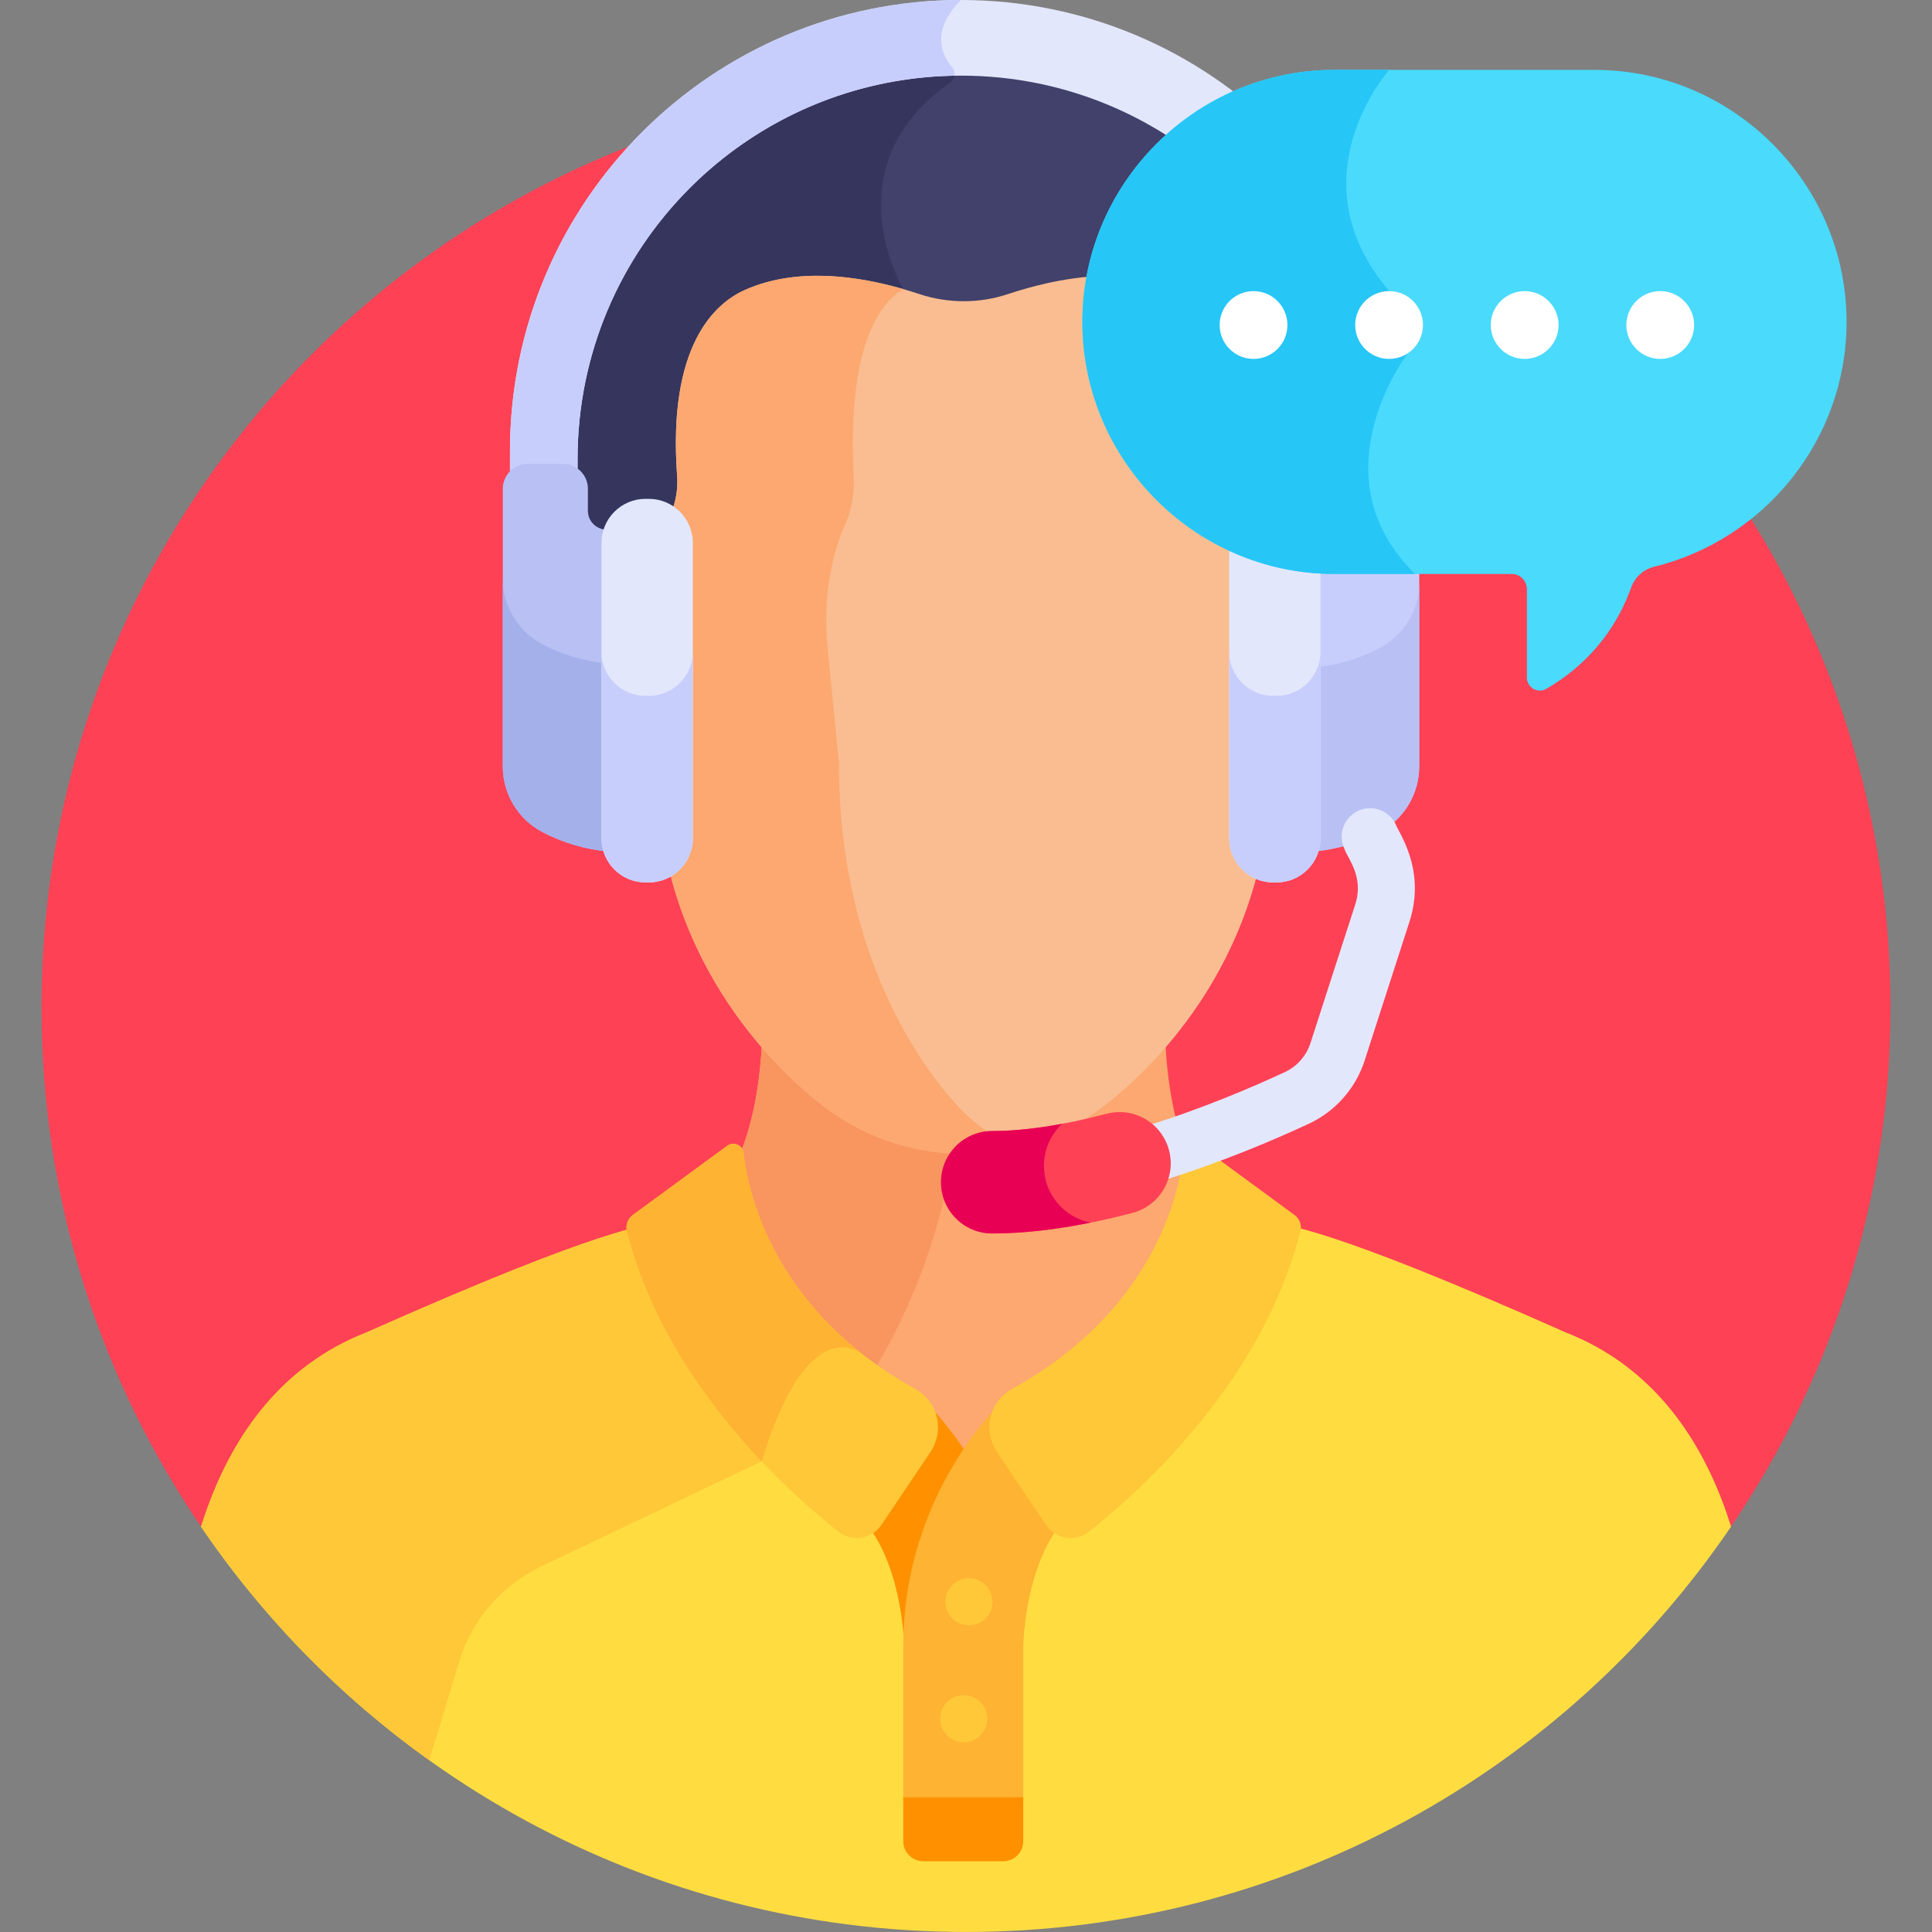 <svg xmlns="http://www.w3.org/2000/svg" width="60" height="60" viewBox="0 0 60 60" fill="none"><rect x="0" y="0" width="60" height="60" fill="#808080" stroke="none"/><path d="M53.679 47.526C56.852 42.908 58.711 37.316 58.711 31.289C58.711 15.432 45.856 2.578 30 2.578C14.143 2.578 1.289 15.432 1.289 31.289C1.289 37.319 3.149 42.913 6.325 47.532L53.679 47.526Z" fill="#FF4155"></path><path d="M29.845 2.172C23.181 2.172 17.76 7.593 17.76 14.257C17.775 14.489 17.717 14.614 17.833 14.698C17.988 14.81 18.081 14.99 18.081 15.18V15.865C18.081 16.486 18.816 16.799 18.914 16.495C19.161 15.729 19.844 15.664 20.131 15.669C20.139 15.669 20.147 15.669 20.156 15.669C20.392 15.67 20.62 15.74 20.816 15.874C20.912 15.939 21.048 15.895 21.084 15.781C21.192 15.439 21.228 15.093 21.204 14.769C21.08 13.069 21.172 10.082 23.194 9.172C25 8.359 26.817 8.922 28.012 9.151C28.687 9.348 29.799 9.821 31.359 9.302C32.825 8.814 34.936 8.395 36.662 9.172C38.68 10.08 38.776 13.06 38.653 14.755C38.63 15.068 38.662 15.383 38.747 15.69C38.777 15.799 38.9 15.851 38.998 15.8C39.623 15.479 40.528 15.729 40.775 16.495C40.802 16.58 40.887 16.63 40.974 16.615C41.342 16.55 41.609 16.235 41.609 15.865V15.18C41.609 14.99 41.701 14.81 41.856 14.698C41.973 14.614 41.914 14.486 41.93 14.257C41.93 7.593 36.508 2.172 29.845 2.172Z" fill="#41416B"></path><path d="M29.509 2.568C29.639 2.477 29.677 2.312 29.62 2.174C23.06 2.294 17.76 7.667 17.76 14.256C17.775 14.488 17.717 14.613 17.833 14.697C17.988 14.809 18.081 14.989 18.081 15.179V15.864C18.081 16.485 18.816 16.798 18.914 16.494C19.161 15.728 19.844 15.663 20.131 15.668C20.139 15.668 20.147 15.668 20.156 15.668C20.392 15.669 20.62 15.739 20.816 15.873C20.912 15.938 21.048 15.894 21.084 15.78C21.192 15.438 21.228 15.092 21.204 14.768C21.08 13.068 21.172 10.081 23.194 9.171C24.981 8.366 26.779 8.91 27.974 9.143L28.053 8.978C28.054 8.978 25.768 5.169 29.509 2.568Z" fill="#35355E"></path><path d="M6.244 47.415C11.41 55.01 20.122 59.999 30 59.999C39.881 59.999 48.595 55.007 53.76 47.409C53.053 45.15 51.748 42.94 49.373 41.717L49.373 41.716C49.213 41.639 49 41.527 48.63 41.382C41.009 37.995 40.131 38.147 39.359 37.889C39.382 37.912 39.403 37.937 39.418 37.968C39.391 38.196 39.537 38.159 39.001 39.539C37.888 42.299 35.865 44.723 33.521 46.577C33.285 46.764 32.957 46.776 32.706 46.609C32.302 46.339 31.59 48.889 31.629 49.613C31.642 50.047 31.632 49.53 31.636 55.43C31.636 55.663 31.443 55.852 31.206 55.852C31.186 55.852 28.725 55.852 28.8 55.852C28.564 55.852 28.371 55.663 28.371 55.43C28.375 49.53 28.364 50.046 28.378 49.613C28.378 49.607 28.378 49.602 28.378 49.597C28.279 48.321 27.666 46.365 27.3 46.609C27.049 46.776 26.722 46.764 26.485 46.577C24.141 44.723 22.118 42.299 21.006 39.539C20.469 38.159 20.615 38.196 20.588 37.968C20.604 37.937 20.624 37.912 20.648 37.889C19.875 38.147 18.997 37.995 11.377 41.382C11.006 41.527 10.793 41.639 10.633 41.716L10.634 41.717C8.256 42.941 6.951 45.154 6.244 47.415Z" fill="#FFDD40"></path><path d="M20.588 37.968C20.604 37.937 20.624 37.912 20.648 37.889C19.875 38.147 18.997 37.995 11.377 41.382C11.006 41.527 10.793 41.639 10.633 41.716L10.634 41.717C8.256 42.941 6.951 45.154 6.244 47.415C8.159 50.231 10.562 52.689 13.332 54.667L14.258 51.613C14.653 50.309 15.579 49.233 16.808 48.647L23.654 45.384V43.85C22.552 42.548 21.634 41.097 21.006 39.538C20.469 38.159 20.615 38.196 20.588 37.968Z" fill="#FFC839"></path><path d="M22.95 35.944L23.078 36.647L23.082 36.664C23.119 36.825 23.161 36.988 23.207 37.148L23.214 37.172C23.229 37.225 23.246 37.279 23.262 37.332L23.272 37.364C23.29 37.419 23.308 37.476 23.328 37.535L23.335 37.554C23.756 38.79 24.675 40.592 26.663 42.155C27.179 42.56 27.742 42.932 28.337 43.262C28.605 43.41 28.8 43.634 28.901 43.912C28.907 43.93 28.918 43.947 28.931 43.962C29.236 44.306 29.528 44.683 29.798 45.085C29.856 45.171 29.999 45.171 30.057 45.085C30.326 44.685 30.618 44.306 30.926 43.961C30.939 43.946 30.949 43.929 30.956 43.91C31.057 43.633 31.252 43.409 31.518 43.262C35.794 40.897 36.714 37.411 36.909 35.918C36.386 34.72 36.219 33.239 36.18 32.102C35.548 32.837 34.886 33.452 34.252 33.944C33.019 34.902 31.496 35.422 29.928 35.422C28.36 35.422 26.837 34.902 25.604 33.944C24.97 33.452 24.308 32.837 23.676 32.102C23.637 33.239 23.47 34.72 22.946 35.918L22.95 35.944Z" fill="#FCA870"></path><path d="M25.604 33.944C24.971 33.452 24.308 32.837 23.676 32.102C23.637 33.239 23.47 34.72 22.947 35.918L22.95 35.944L23.077 36.647L23.081 36.664C23.118 36.825 23.16 36.988 23.207 37.148L23.214 37.172C23.229 37.225 23.245 37.279 23.262 37.332L23.272 37.364C23.29 37.42 23.308 37.476 23.328 37.535L23.334 37.554C23.755 38.79 24.675 40.592 26.663 42.155C26.825 42.282 26.994 42.405 27.165 42.526C28.908 39.59 29.468 36.863 29.647 35.417C28.179 35.358 26.764 34.845 25.604 33.944Z" fill="#F9955F"></path><path d="M39.648 17.188C39.524 16.865 39.377 16.569 39.21 16.307C38.925 15.86 38.79 15.313 38.829 14.767C38.956 13.026 38.851 9.962 36.735 9.01C34.957 8.21 32.8 8.636 31.303 9.133C30.416 9.429 29.44 9.428 28.553 9.133C27.057 8.636 24.899 8.21 23.122 9.01C22.212 9.42 20.73 10.714 21.028 14.781C21.068 15.317 20.932 15.859 20.646 16.308C20.484 16.562 20.34 16.849 20.219 17.16C19.864 18.072 19.75 19.084 19.887 20.087L20.384 23.697C20.384 29.676 24.001 33.13 25.556 34.338C26.797 35.302 28.35 35.833 29.928 35.833C31.506 35.833 33.059 35.302 34.3 34.338C35.856 33.13 39.473 29.675 39.472 23.708L39.969 20.088C40.106 19.095 39.995 18.092 39.648 17.188Z" fill="#F9BD91"></path><path d="M29.733 34.338C28.626 33.13 26.053 29.676 26.053 23.697L25.7 20.087C25.602 19.084 25.684 18.072 25.936 17.16C26.022 16.849 26.125 16.562 26.24 16.308C26.443 15.859 26.54 15.317 26.512 14.781C26.299 10.714 27.354 9.42 28.001 9.01C28.018 8.999 28.036 8.989 28.054 8.978C26.601 8.559 24.71 8.295 23.122 9.01C22.212 9.42 20.73 10.714 21.029 14.781C21.068 15.317 20.932 15.859 20.646 16.308C20.484 16.562 20.341 16.849 20.22 17.16C19.865 18.072 19.75 19.084 19.887 20.087L20.384 23.697C20.384 29.676 24.001 33.13 25.556 34.338C26.797 35.302 28.35 35.833 29.928 35.833C30.504 35.833 31.076 35.761 31.631 35.625C30.944 35.387 30.293 34.95 29.733 34.338Z" fill="#FCA870"></path><path d="M30.038 45.165C29.186 43.848 28.346 43.156 28.346 43.156L26.175 46.643C27.739 47.65 28.018 50.109 28.068 50.901C28.198 48.355 29.162 46.42 30.038 45.165Z" fill="#FF9100"></path><path d="M31.778 55.98V51.153C31.778 51.153 31.805 47.851 33.682 46.643L31.511 43.156C31.511 43.156 28.052 45.999 28.052 51.153V55.98H31.778V55.98Z" fill="#FFB332"></path><path d="M28.413 43.126C24.084 40.731 23.249 37.166 23.089 35.801C23.061 35.559 22.781 35.44 22.584 35.584L19.654 37.732C19.497 37.847 19.422 38.045 19.47 38.233C20.636 42.874 24.384 46.263 26.036 47.569C26.457 47.902 27.07 47.805 27.369 47.361C27.793 46.731 28.392 45.842 28.886 45.108C29.347 44.422 29.136 43.526 28.413 43.126Z" fill="#FFC839"></path><path d="M26.76 42.033C23.86 39.754 23.226 36.971 23.089 35.801C23.061 35.559 22.781 35.44 22.584 35.584L19.654 37.732C19.497 37.847 19.422 38.045 19.47 38.233C20.216 41.203 22.019 43.659 23.654 45.386C24.952 41.124 26.4 41.784 26.76 42.033Z" fill="#FFB332"></path><path d="M40.203 37.732L37.272 35.584C37.076 35.44 36.796 35.559 36.767 35.801C36.607 37.166 35.773 40.731 31.443 43.126C30.72 43.526 30.509 44.422 30.971 45.108C31.465 45.842 32.064 46.731 32.487 47.361C32.786 47.805 33.4 47.902 33.82 47.569C35.473 46.263 39.221 42.874 40.387 38.233C40.434 38.045 40.359 37.847 40.203 37.732Z" fill="#FFC839"></path><path d="M30.823 49.744C30.823 50.148 30.496 50.476 30.091 50.476C29.687 50.476 29.359 50.148 29.359 49.744C29.359 49.34 29.687 49.012 30.091 49.012C30.496 49.012 30.823 49.34 30.823 49.744Z" fill="#FFC839"></path><path d="M30.66 53.375C30.66 53.779 30.332 54.107 29.928 54.107C29.524 54.107 29.196 53.779 29.196 53.375C29.196 52.97 29.524 52.643 29.928 52.643C30.332 52.643 30.66 52.97 30.66 53.375Z" fill="#FFC839"></path><path d="M28.052 55.816V57.184C28.052 57.527 28.333 57.804 28.68 57.804H31.15C31.497 57.804 31.778 57.527 31.778 57.184V55.816H28.052Z" fill="#FF9100"></path><path d="M29.845 0C22.109 0 15.838 6.271 15.838 14.007V15.672H17.937V14.257C17.937 7.68 23.268 2.349 29.845 2.349C36.421 2.349 41.753 7.68 41.753 14.257V15.672H43.852V14.007C43.852 6.271 37.581 0 29.845 0Z" fill="#E3E7FC"></path><path d="M15.838 14.007V15.672H17.937V14.257C17.937 7.747 23.159 2.459 29.643 2.351C29.657 2.26 29.633 2.162 29.568 2.085C29.252 1.708 28.892 0.953 29.845 0C22.109 0 15.838 6.271 15.838 14.007Z" fill="#C8CEFC"></path><path d="M43.304 14.408H42.203C41.777 14.408 41.432 14.753 41.432 15.179V15.864C41.432 16.212 41.13 16.479 40.783 16.448L40.777 16.447C40.82 16.576 40.843 16.714 40.843 16.856V26.038C40.843 26.18 40.82 26.317 40.777 26.447C41.525 26.38 42.229 26.166 42.854 25.834C43.606 25.436 44.075 24.652 44.075 23.801V18.54V17.948V15.179C44.075 14.753 43.73 14.408 43.304 14.408Z" fill="#C8CEFC"></path><path d="M42.854 20.122C42.248 20.443 41.567 20.653 40.843 20.726V26.038C40.843 26.18 40.82 26.318 40.777 26.447C41.526 26.38 42.229 26.166 42.854 25.835C43.607 25.436 44.075 24.652 44.075 23.801V18.54V18.088C44.075 18.939 43.606 19.723 42.854 20.122Z" fill="#B8C0F4"></path><path d="M39.645 27.404H39.538C38.788 27.404 38.173 26.79 38.173 26.039V16.857C38.173 16.106 38.788 15.492 39.538 15.492H39.645C40.395 15.492 41.009 16.106 41.009 16.857V26.039C41.009 26.79 40.395 27.404 39.645 27.404Z" fill="#E3E7FC"></path><path d="M16.386 14.408H17.487C17.913 14.408 18.258 14.753 18.258 15.179V15.864C18.258 16.212 18.559 16.479 18.906 16.448L18.913 16.447C18.87 16.576 18.847 16.714 18.847 16.856V26.038C18.847 26.18 18.87 26.317 18.913 26.447C18.164 26.38 17.461 26.166 16.835 25.834C16.083 25.436 15.615 24.652 15.615 23.801V18.54V17.948V15.179C15.615 14.753 15.96 14.408 16.386 14.408Z" fill="#B8C0F4"></path><path d="M18.846 20.609C18.123 20.536 17.442 20.326 16.835 20.005C16.083 19.606 15.615 18.822 15.615 17.971V18.54V23.801C15.615 24.652 16.083 25.436 16.835 25.835C17.461 26.166 18.164 26.38 18.913 26.447C18.87 26.318 18.847 26.18 18.847 26.038V20.609H18.846Z" fill="#A4B0EA"></path><path d="M20.045 27.404H20.152C20.902 27.404 21.517 26.79 21.517 26.039V16.857C21.517 16.106 20.902 15.492 20.152 15.492H20.045C19.294 15.492 18.68 16.106 18.68 16.857V26.039C18.68 26.79 19.294 27.404 20.045 27.404Z" fill="#E3E7FC"></path><path d="M39.645 21.609H39.538C38.787 21.609 38.173 20.995 38.173 20.244V26.04C38.173 26.791 38.787 27.405 39.538 27.405H39.645C40.395 27.405 41.009 26.791 41.009 26.04V20.244C41.009 20.995 40.395 21.609 39.645 21.609Z" fill="#C8CEFC"></path><path d="M20.152 21.609H20.045C19.294 21.609 18.68 20.995 18.68 20.244V26.04C18.68 26.791 19.294 27.405 20.045 27.405H20.152C20.902 27.405 21.517 26.791 21.517 26.04V20.244C21.516 20.995 20.902 21.609 20.152 21.609Z" fill="#C8CEFC"></path><path d="M34.954 36.093C34.811 35.626 35.073 35.132 35.539 34.988C37.303 34.446 38.886 33.768 39.904 33.294C40.28 33.119 40.569 32.791 40.697 32.395L42.09 28.083C42.363 27.24 41.862 26.669 41.757 26.375C41.541 25.937 41.721 25.407 42.159 25.191C42.596 24.975 43.126 25.155 43.342 25.593C43.423 25.844 44.299 26.995 43.772 28.626L42.379 32.938C42.101 33.801 41.47 34.515 40.65 34.897C39.582 35.394 37.918 36.106 36.058 36.678C35.59 36.822 35.097 36.557 34.954 36.093Z" fill="#E3E7FC"></path><path d="M30.814 38.307C29.936 38.307 29.224 37.594 29.224 36.716C29.224 35.837 29.936 35.125 30.814 35.125C31.819 35.125 33.013 34.945 34.363 34.59C35.213 34.366 36.083 34.874 36.306 35.724C36.529 36.574 36.022 37.443 35.172 37.667C33.558 38.091 32.092 38.307 30.814 38.307Z" fill="#FF4155"></path><path d="M32.419 36.207C32.419 35.691 32.638 35.228 32.986 34.9C32.19 35.049 31.462 35.125 30.814 35.125C29.936 35.125 29.224 35.837 29.224 36.715C29.224 37.594 29.936 38.306 30.814 38.306C31.739 38.306 32.763 38.192 33.87 37.969C33.043 37.808 32.419 37.081 32.419 36.207Z" fill="#E80054"></path><path d="M49.519 2.17H41.441C37.136 2.17 33.614 5.692 33.614 9.997C33.614 14.303 37.136 17.825 41.441 17.825H46.946C47.207 17.825 47.419 18.037 47.419 18.298V21.043C47.419 21.354 47.756 21.548 48.024 21.392C49.536 20.51 50.284 19.284 50.654 18.252C50.769 17.931 51.033 17.684 51.364 17.603C54.787 16.768 57.347 13.667 57.347 9.997C57.347 5.692 53.824 2.17 49.519 2.17Z" fill="#49DAFC"></path><path d="M33.614 9.997C33.614 14.303 37.137 17.825 41.442 17.825H43.946C40.81 14.751 43.722 10.968 43.722 10.968L43.14 9.039C40.145 5.525 43.14 2.174 43.14 2.174L43.134 2.17H41.442C37.137 2.17 33.614 5.692 33.614 9.997Z" fill="#26C6F7"></path><path d="M39.982 10.094C39.982 10.675 39.511 11.146 38.929 11.146C38.348 11.146 37.877 10.675 37.877 10.094C37.877 9.512 38.348 9.041 38.929 9.041C39.511 9.041 39.982 9.512 39.982 10.094Z" fill="white"></path><path d="M44.192 10.094C44.192 10.675 43.721 11.146 43.139 11.146C42.558 11.146 42.087 10.675 42.087 10.094C42.087 9.512 42.558 9.041 43.139 9.041C43.721 9.041 44.192 9.512 44.192 10.094Z" fill="white"></path><path d="M48.403 10.094C48.403 10.675 47.931 11.146 47.35 11.146C46.769 11.146 46.297 10.675 46.297 10.094C46.297 9.512 46.769 9.041 47.35 9.041C47.931 9.041 48.403 9.512 48.403 10.094Z" fill="white"></path><path d="M52.613 10.094C52.613 10.675 52.142 11.146 51.56 11.146C50.979 11.146 50.508 10.675 50.508 10.094C50.508 9.512 50.979 9.041 51.56 9.041C52.142 9.041 52.613 9.512 52.613 10.094Z" fill="white"></path></svg>